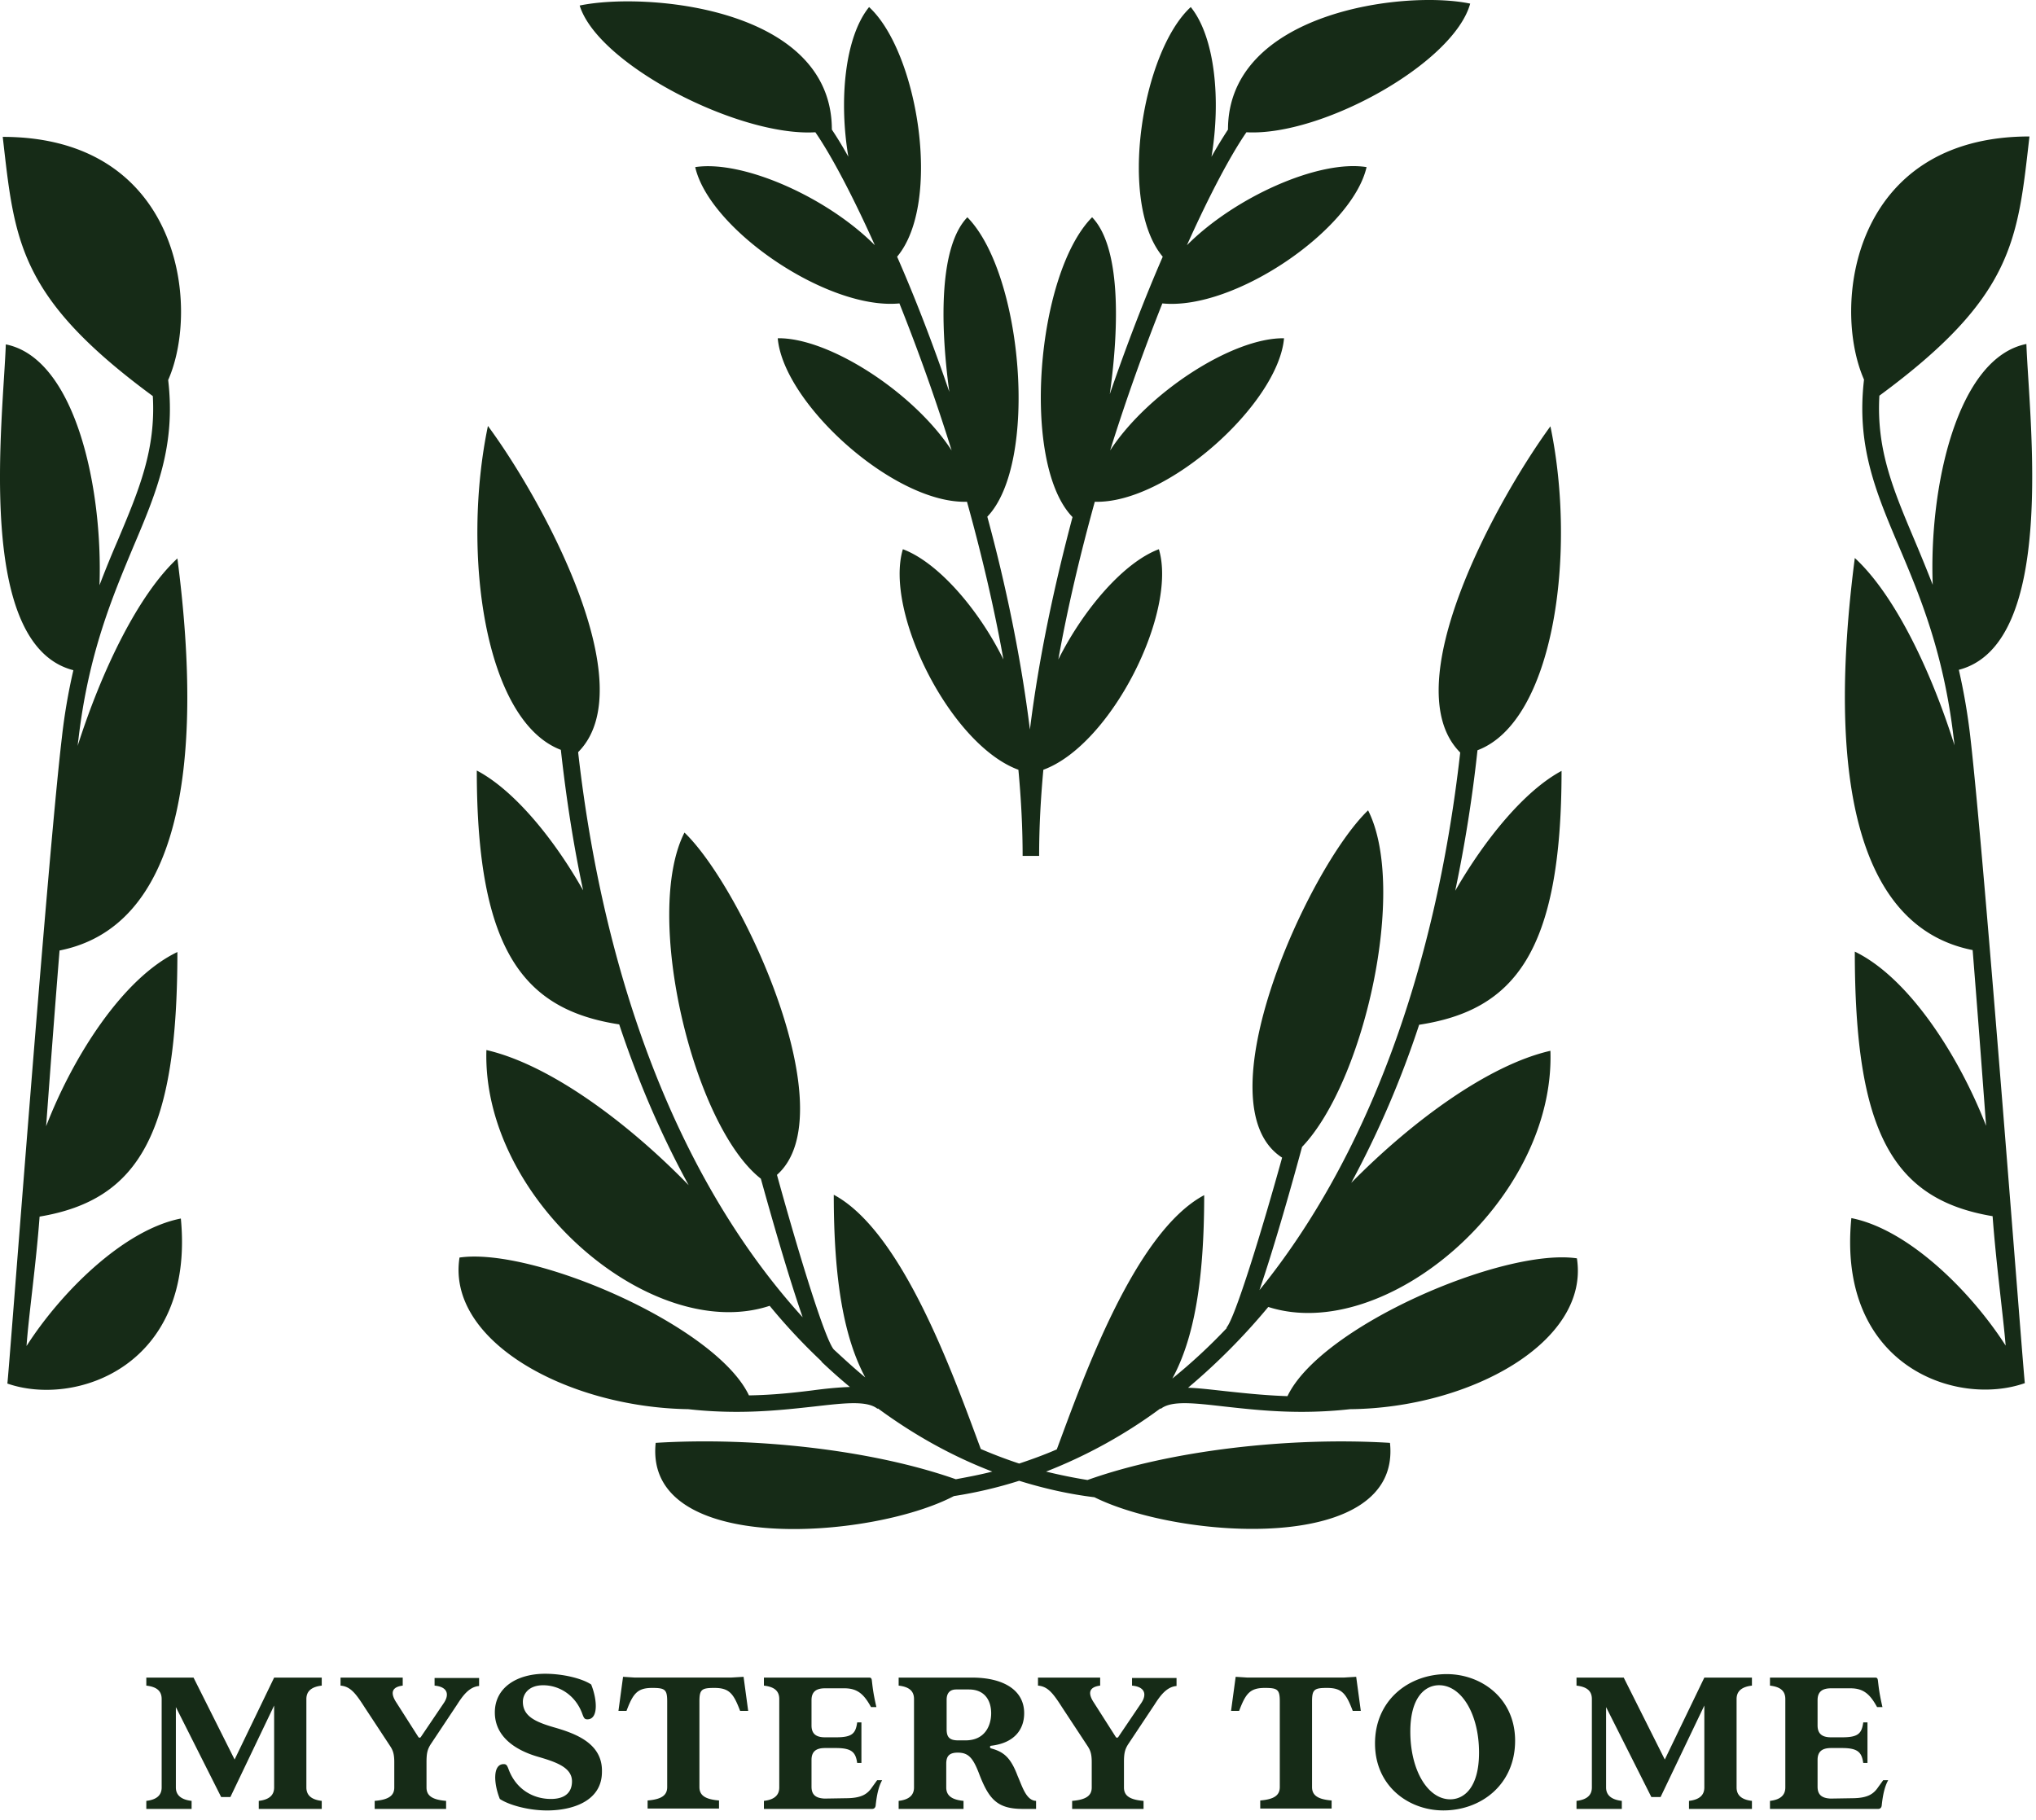 <svg fill="none" height="118" width="132" xmlns="http://www.w3.org/2000/svg"><g fill="#162b17"><path d="m102.235 81.59c-4.753-.696-16.599 4.393-18.764 8.936-1.493-.05-2.837-.198-4.006-.322-.921-.1-1.717-.199-2.439-.224a41.474 41.474 0 0 0 5.201-5.238c7.59 2.433 18.615-6.902 18.291-16.609-4.031.919-9.008 4.593-12.915 8.565a63.004 63.004 0 0 0 4.404-10.253c6.147-.943 9.233-4.667 9.233-16.46-2.414 1.292-4.977 4.445-6.893 7.771a92.922 92.922 0 0 0 1.443-9.11c4.952-1.863 6.445-12.761 4.728-21.004-3.534 4.841-10.128 16.858-5.848 21.152-1.618 14.35-6.147 26.39-13.015 34.856 1.02-2.98 2.19-7.175 2.762-9.285 4.032-4.22 6.844-16.758 4.28-21.822-3.857 3.699-10.9 19.09-5.574 22.517-1.319 4.766-3.061 10.427-3.608 11.023l.024.024a36.314 36.314 0 0 1 -3.533 3.277c1.393-2.557 2.065-6.28 2.065-11.891-4.529 2.408-7.864 11.941-9.556 16.484-.796.348-1.618.646-2.439.919a30.082 30.082 0 0 1 -2.488-.944c-1.693-4.543-5.027-14.076-9.532-16.484 0 5.586.672 9.285 2.04 11.842-.696-.571-1.368-1.192-2.04-1.812-.597-.696-2.364-6.53-3.683-11.321 4.505-3.972-2.24-18.595-5.997-22.194-2.713 5.337.572 19.016 4.952 22.442.647 2.334 1.767 6.281 2.712 8.987-7.739-8.515-12.816-21.25-14.558-36.643 4.28-4.295-2.29-16.335-5.848-21.151-1.717 8.242-.224 19.116 4.728 21.002.349 3.153.822 6.207 1.444 9.111-1.892-3.351-4.48-6.504-6.894-7.77 0 11.792 3.111 15.516 9.233 16.46 1.244 3.748 2.762 7.249 4.504 10.426-3.956-4.071-9.008-7.82-13.114-8.763-.3 9.732 10.775 19.09 18.365 16.584a38.293 38.293 0 0 0 3.335 3.574c.025.025.025.05.05.075a36.715 36.715 0 0 0 1.817 1.614c-.722.024-1.519.099-2.44.223-1.194.149-2.563.298-4.105.323-2.14-4.519-13.986-9.633-18.765-8.938-.846 5.412 6.969 9.707 14.832 9.832 1.095.124 2.166.173 3.136.173 1.966 0 3.658-.198 5.027-.347 1.966-.224 3.41-.398 4.106.149l.025-.025c2.364 1.738 4.828 3.103 7.416 4.096-.771.199-1.568.348-2.364.497-5.425-1.912-13.09-2.756-19.46-2.359-.772 7.324 13.935 6.281 19.336 3.45a28.234 28.234 0 0 0 4.23-.992c1.593.496 3.235.869 4.878 1.067 5.55 2.756 19.933 3.724 19.162-3.525-6.445-.397-14.185.472-19.61 2.408a34.403 34.403 0 0 1 -2.688-.546 32.114 32.114 0 0 0 7.416-4.096l.025.025c.697-.547 2.14-.373 4.106-.15 1.369.15 3.061.348 5.027.348.97 0 2.04-.05 3.136-.173 7.79-.075 15.554-4.37 14.707-9.782zm-90.509-2.582c-3.758.745-7.815 4.841-10.005 8.267.125-1.862.622-5.338.846-8.391 6.52-1.092 8.934-5.511 8.934-17.155-3.533 1.688-6.768 6.778-8.51 11.296.273-3.724.572-7.696.87-11.395 7.665-1.514 9.432-11.643 7.64-25.422-2.513 2.334-4.877 7.175-6.47 12.165.025-.124.025-.273.05-.397.647-5.61 2.215-9.285 3.559-12.512 1.518-3.575 2.762-6.554 2.264-10.825 2.116-4.791.772-15.764-10.726-15.764.772 6.753.996 10.377 9.73 16.807.2 3.476-.895 6.083-2.264 9.335a71.17 71.17 0 0 0 -1.194 2.93c.224-6.382-1.593-14.724-6.073-15.617-.174 4.89-2.015 19.488 4.38 21.126a37.852 37.852 0 0 0 -.746 4.37c-.971 8.218-3.461 41.609-3.534 41.882 4.405 1.54 12.17-1.117 11.248-10.7zm115.271-35.578c6.396-1.663 4.554-16.235 4.38-21.126-4.48.894-6.321 9.235-6.072 15.615a118.7 118.7 0 0 0 -1.195-2.93c-1.369-3.251-2.464-5.833-2.264-9.334 8.735-6.43 8.959-10.079 9.73-16.807-11.497 0-12.841 10.973-10.726 15.765-.498 4.27.747 7.249 2.265 10.824 1.369 3.227 2.911 6.901 3.558 12.512.025.124.025.273.05.397-1.568-4.99-3.932-9.83-6.47-12.165-1.792 13.804-.025 23.908 7.64 25.422.298 3.724.597 7.671.871 11.395-1.742-4.493-4.977-9.583-8.511-11.296 0 11.644 2.414 16.063 8.934 17.155.224 3.054.697 6.554.846 8.391-2.19-3.426-6.246-7.522-10.004-8.267-.946 9.608 6.819 12.264 11.248 10.7-.074-.298-2.588-33.688-3.533-41.881a39.897 39.897 0 0 0 -.747-4.37z"/><path d="m52.862 8.576c.995 1.44 2.364 3.997 3.857 7.324-3.086-3.104-8.536-5.536-11.646-5.065.92 4.047 8.585 9.285 13.239 8.838a130.34 130.34 0 0 1 3.385 9.533c-2.44-3.748-7.94-7.323-11.274-7.274.373 4.246 7.566 10.75 12.269 10.601.92 3.302 1.742 6.753 2.364 10.228-1.617-3.277-4.255-6.305-6.52-7.15-1.22 4.072 3.086 12.687 7.49 14.3.175 1.887.274 3.749.274 5.586h1.07c0-1.837.1-3.7.274-5.586 4.405-1.614 8.71-10.228 7.49-14.3-2.264.845-4.877 3.873-6.52 7.15.623-3.475 1.444-6.901 2.365-10.228 4.678.149 11.895-6.355 12.269-10.6-3.335-.05-8.835 3.525-11.274 7.273 1.07-3.426 2.24-6.653 3.385-9.533 4.678.472 12.318-4.791 13.24-8.838-3.112-.496-8.562 1.961-11.647 5.065 1.493-3.327 2.861-5.884 3.857-7.324 4.877.273 13.438-4.469 14.508-8.341-4.255-.895-15.703.545-15.703 8.167a29.639 29.639 0 0 0 -1.07 1.763c.622-3.7.224-7.77-1.344-9.707-3.16 2.905-4.753 12.686-1.816 16.187-1.145 2.631-2.315 5.66-3.434 8.912.647-4.618.671-9.583-1.145-11.47-3.634 3.675-4.629 15.988-1.27 19.44-1.194 4.493-2.19 9.16-2.762 13.777-.572-4.617-1.543-9.31-2.762-13.803 3.335-3.475 2.314-15.74-1.294-19.414-1.792 1.862-1.792 6.728-1.17 11.321-1.095-3.203-2.24-6.157-3.384-8.764 2.936-3.5 1.344-13.281-1.817-16.186-1.568 1.936-1.966 6.008-1.344 9.707a25.236 25.236 0 0 0 -1.07-1.763c0-7.944-12.095-8.937-16.35-8.043 1.195 3.848 10.328 8.515 15.28 8.217zm-37.652 105.511-2.663-5.313h-3.061v.521c.647.075.995.323.995.869v5.735c0 .521-.348.794-.995.869v.521h2.936v-.521c-.647-.075-1.02-.348-1.02-.869v-5.213l2.937 5.834h.597l2.837-5.934v5.313c0 .521-.349.794-.996.869v.521h4.082v-.521c-.647-.075-.996-.348-.996-.869v-5.735c0-.521.349-.794.996-.869v-.521h-3.086zm12.965-4.792c.821.075.97.546.622 1.093l-1.493 2.209c-.05.099-.15.099-.2 0l-1.393-2.185c-.497-.744-.199-1.042.398-1.117v-.521h-4.031v.521c.647.05.995.522 1.568 1.415l1.617 2.458c.2.298.299.521.299 1.092v1.639c0 .521-.349.794-1.27.869v.521h4.63v-.521c-.921-.075-1.27-.348-1.27-.869v-1.639c0-.546.05-.819.274-1.166l1.717-2.582c.349-.546.772-1.142 1.419-1.192v-.521h-2.887zm7.665 2.682c-1.17-.347-1.941-.72-1.941-1.638 0-.472.348-1.068 1.319-1.068 1.02 0 2.09.621 2.538 1.862.1.273.15.348.324.348.721 0 .647-1.266.248-2.259-.597-.398-1.841-.696-2.986-.696-1.792 0-3.26.869-3.26 2.508 0 1.564 1.319 2.433 2.737 2.855 1.195.347 2.265.695 2.265 1.613 0 .646-.373 1.142-1.369 1.142-1.12 0-2.24-.595-2.737-1.911-.1-.273-.15-.348-.324-.348-.721 0-.647 1.266-.248 2.259.597.398 1.866.745 3.06.745 1.593 0 3.56-.571 3.56-2.507.049-1.887-1.793-2.508-3.186-2.905zm11.547-3.204h-6.221l-.772-.049-.298 2.209h.522c.423-1.117.697-1.489 1.667-1.489.822 0 .971.099.971.868v5.561c0 .522-.348.795-1.27.869v.522h4.63v-.522c-.921-.074-1.27-.347-1.27-.869v-5.561c0-.769.15-.868.97-.868.971 0 1.245.372 1.668 1.489h.523l-.299-2.209zm9.158 7.101c-.299.447-.672.695-1.568.72l-1.518.025c-.572-.025-.846-.248-.846-.77v-1.738c0-.521.274-.769.871-.769h.722c1.045 0 1.269.298 1.368.968h.274v-2.631h-.274c-.1.719-.323.968-1.368.968h-.722c-.597 0-.871-.249-.871-.77v-1.638c0-.522.274-.77.871-.77h1.27c.845 0 1.268.397 1.716 1.217h.349c-.224-.969-.25-1.366-.299-1.763-.025-.099-.05-.149-.174-.149h-6.819v.521c.647.075.995.323.995.869v5.735c0 .521-.348.794-.995.869v.521h7.018c.124 0 .199-.074.224-.198.075-.72.199-1.267.423-1.664h-.324zm9.432-.72c-.448-1.191-.896-1.564-1.717-1.787-.1-.025-.1-.174 0-.174 1.493-.174 2.14-1.043 2.14-2.11 0-1.515-1.369-2.309-3.385-2.309h-4.753v.521c.647.075.996.323.996.869v5.735c0 .521-.349.794-.996.869v.521h4.206v-.521c-.772-.075-1.12-.348-1.12-.869v-1.539c0-.497.2-.72.747-.72.672 0 .97.323 1.343 1.266.647 1.713 1.17 2.383 2.862 2.383h.871v-.521c-.647-.025-.896-.944-1.194-1.614zm-3.385-2.309h-.472c-.573 0-.747-.223-.747-.72v-1.911c0-.422.199-.67.622-.67h.821c1.07 0 1.444.769 1.444 1.539 0 .769-.374 1.762-1.668 1.762zm10.801-3.55c.821.075.97.546.622 1.093l-1.493 2.209c-.05.099-.15.099-.2 0l-1.393-2.185c-.498-.744-.2-1.042.398-1.117v-.521h-4.031v.521c.647.05.995.522 1.567 1.415l1.618 2.458c.2.298.299.521.299 1.092v1.639c0 .521-.349.794-1.27.869v.521h4.63v-.521c-.921-.075-1.27-.348-1.27-.869v-1.639c0-.546.05-.819.274-1.166l1.717-2.582c.348-.546.771-1.142 1.418-1.192v-.521h-2.886zm13.712-.522h-6.222l-.771-.049-.299 2.209h.523c.423-1.117.697-1.489 1.667-1.489.821 0 .97.099.97.868v5.561c0 .522-.348.795-1.268.869v.522h4.628v-.522c-.92-.074-1.269-.347-1.269-.869v-5.561c0-.769.15-.868.97-.868.971 0 1.245.372 1.668 1.489h.523l-.299-2.209zm6.695-.224c-2.465 0-4.654 1.688-4.654 4.494 0 2.78 2.19 4.344 4.43 4.344 2.463 0 4.653-1.688 4.653-4.518 0-2.756-2.19-4.32-4.43-4.32zm.223 8.118c-1.443 0-2.588-1.862-2.588-4.394 0-2.209.946-3.004 1.866-3.004 1.444 0 2.589 1.862 2.589 4.37 0 2.234-.946 3.028-1.867 3.028zm13.911-2.58-2.663-5.313h-3.061v.521c.647.075.996.323.996.869v5.735c0 .521-.349.794-.996.869v.521h2.937v-.521c-.647-.075-1.02-.348-1.02-.869v-5.213l2.936 5.834h.597l2.837-5.934v5.313c0 .521-.348.794-.995.869v.521h4.081v-.521c-.647-.075-.995-.348-.995-.869v-5.735c0-.521.348-.794.995-.869v-.521h-3.086zm13.837 1.787c-.299.447-.672.695-1.568.72l-1.518.025c-.572-.025-.846-.248-.846-.77v-1.738c0-.521.274-.769.871-.769h.722c1.045 0 1.269.298 1.368.968h.274v-2.631h-.274c-.099.719-.323.968-1.368.968h-.722c-.597 0-.871-.249-.871-.77v-1.638c0-.522.274-.77.871-.77h1.269c.846 0 1.269.397 1.717 1.217h.349c-.224-.969-.249-1.366-.299-1.763-.025-.099-.05-.149-.174-.149h-6.819v.521c.647.075.995.323.995.869v5.735c0 .521-.348.794-.995.869v.521h7.018c.124 0 .199-.074.224-.198.074-.72.199-1.267.423-1.664h-.324z"/></g></svg>